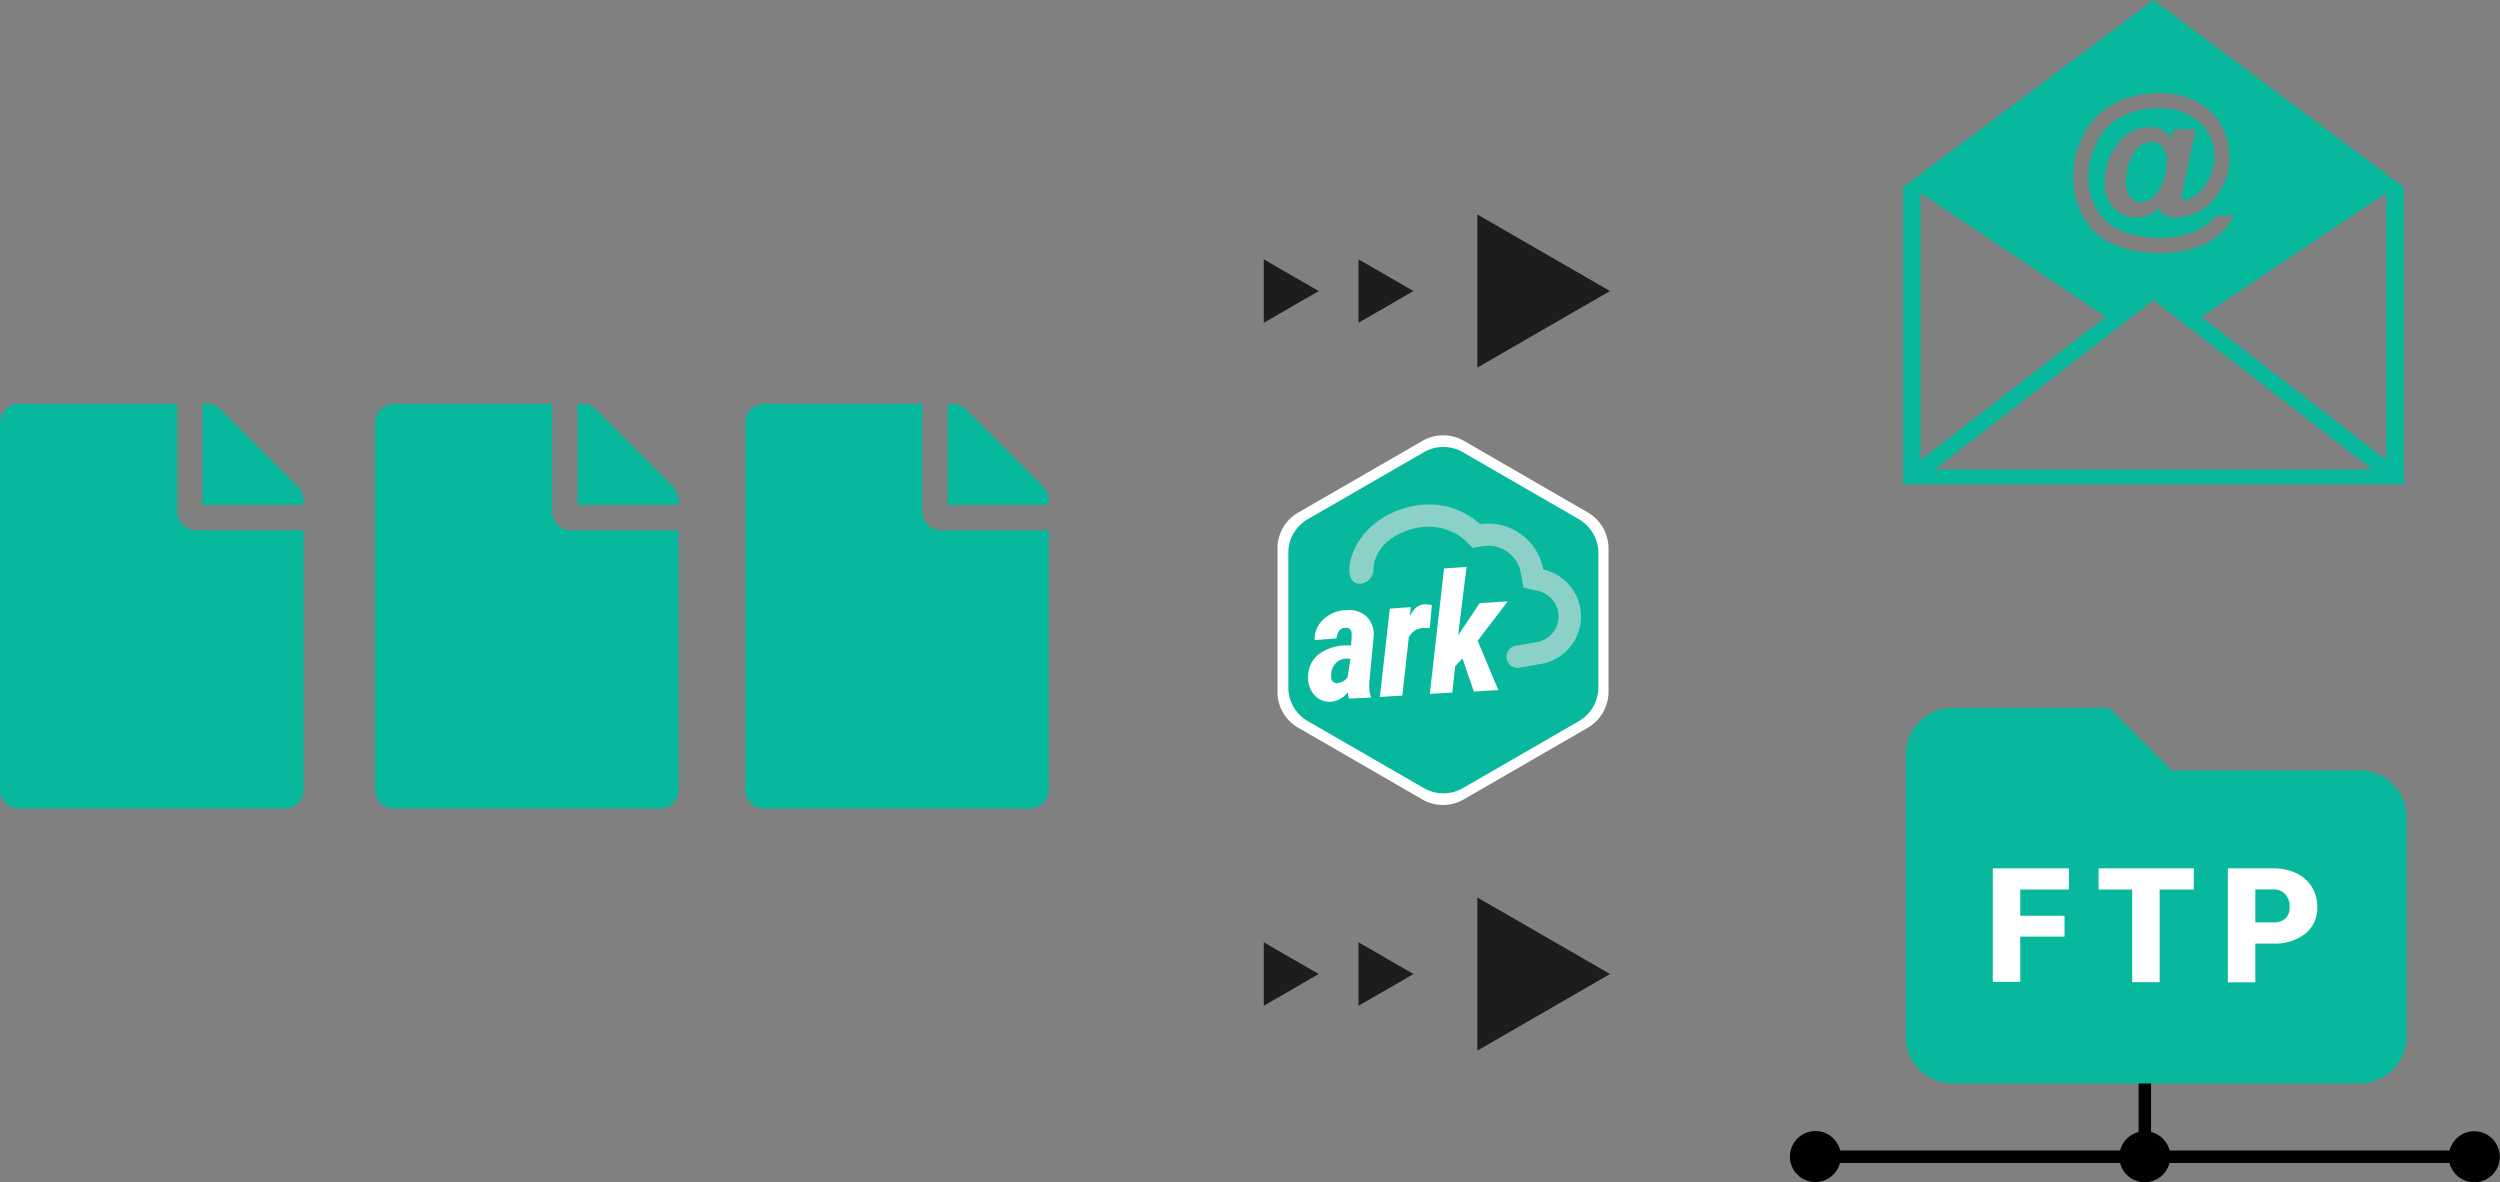 <svg xmlns="http://www.w3.org/2000/svg" viewBox="0 0 387.03 183.03"><rect x="0" y="0" width="387.03" height="183.03" fill="#808080" stroke="none"/><defs><style>.cls-1{fill:#08b89d;}.cls-2{fill:#1d1d1b;}.cls-3{fill:#010101;}.cls-4{fill:#fff;}.cls-5{fill:#8cd1c7;}</style></defs><title>share_email</title><g id="Layer_2" data-name="Layer 2"><g id="Layer_1-2" data-name="Layer 1"><path class="cls-1" d="M27.41,79.16V62.52H2.94A2.93,2.93,0,0,0,0,65.45v56.79a2.93,2.93,0,0,0,2.94,2.94H44.06A2.93,2.93,0,0,0,47,122.24V82.1H30.35A3,3,0,0,1,27.41,79.16ZM47,77.43v.75H31.33V62.52h.75a2.93,2.93,0,0,1,2.08.85l12,12A2.92,2.92,0,0,1,47,77.43Z"/><path class="cls-1" d="M85.48,79.16V62.52H61a2.93,2.93,0,0,0-2.94,2.93v56.79A2.93,2.93,0,0,0,61,125.18h41.12a2.93,2.93,0,0,0,2.94-2.94V82.1H88.41A2.94,2.94,0,0,1,85.48,79.16Zm19.58-1.73v.75H89.39V62.52h.75a2.93,2.93,0,0,1,2.08.85l12,12A2.92,2.92,0,0,1,105.06,77.43Z"/><path class="cls-1" d="M142.78,79.16V62.52H118.3a2.93,2.93,0,0,0-2.93,2.93v56.79a2.93,2.93,0,0,0,2.93,2.94h41.13a2.93,2.93,0,0,0,2.93-2.94V82.1H145.72A2.94,2.94,0,0,1,142.78,79.16Zm19.58-1.73v.75H146.7V62.52h.74a2.92,2.92,0,0,1,2.08.85l12,12A2.91,2.91,0,0,1,162.36,77.43Z"/><polygon class="cls-2" points="249.25 45.06 238.98 50.98 228.71 56.91 228.71 45.06 228.71 33.2 238.98 39.13 249.25 45.06"/><polygon class="cls-2" points="218.82 45.06 214.57 47.51 210.31 49.97 210.31 45.06 210.31 40.15 214.57 42.6 218.82 45.06"/><polygon class="cls-2" points="204.16 45.06 199.9 47.51 195.65 49.97 195.65 45.06 195.65 40.15 199.9 42.6 204.16 45.06"/><polygon class="cls-2" points="249.25 150.79 238.98 156.72 228.71 162.65 228.71 150.79 228.71 138.94 238.98 144.86 249.25 150.79"/><polygon class="cls-2" points="218.82 150.79 214.57 153.25 210.31 155.7 210.31 150.79 210.31 145.88 214.57 148.34 218.82 150.79"/><polygon class="cls-2" points="204.16 150.79 199.9 153.25 195.65 155.7 195.65 150.79 195.65 145.88 199.9 148.34 204.16 150.79"/><path class="cls-1" d="M333.39,0,294.61,29V75h77.55V29ZM322.66,20.66A11.2,11.2,0,0,1,327.35,16a14.35,14.35,0,0,1,6.81-1.58,12.83,12.83,0,0,1,5.78,1.26,9,9,0,0,1,3.86,3.59,10.21,10.21,0,0,1,1.34,5.09,9.61,9.61,0,0,1-2,5.95,7.85,7.85,0,0,1-6.52,3.35,2.86,2.86,0,0,1-1.61-.37,1.9,1.9,0,0,1-.72-1.1,4.88,4.88,0,0,1-3.5,1.48,4.74,4.74,0,0,1-3.55-1.47,5.45,5.45,0,0,1-1.42-3.93,9.64,9.64,0,0,1,1.7-5.54,6.19,6.19,0,0,1,5.29-3.05,3.71,3.71,0,0,1,3.39,1.76l.32-1.43h3.42l-2,9.24a7.92,7.92,0,0,0-.18,1.14.72.72,0,0,0,.14.48.46.46,0,0,0,.35.16,2.84,2.84,0,0,0,1.6-.75A7,7,0,0,0,342,27.64a7.72,7.72,0,0,0,.82-3.42,7,7,0,0,0-2.29-5.31,9.11,9.11,0,0,0-6.42-2.13,11.39,11.39,0,0,0-5.92,1.43,9,9,0,0,0-3.67,4,12.35,12.35,0,0,0-1.23,5.38,9.41,9.41,0,0,0,1.37,4.95,8.11,8.11,0,0,0,3.86,3.26,16.53,16.53,0,0,0,11,.16,8.2,8.2,0,0,0,3.58-2.57h2.73a9.43,9.43,0,0,1-3.95,4.11,15.17,15.17,0,0,1-7.45,1.69,17.27,17.27,0,0,1-7.35-1.43,9.68,9.68,0,0,1-4.61-4.24,12.65,12.65,0,0,1-1.5-6.11A13.78,13.78,0,0,1,322.66,20.66Zm-25.32,9.21L326,49.06,297.34,71.2Zm2.17,42.8,33.88-26.21,33.86,26.21Zm69.91-1.47-28.6-22.14,28.6-19.19V71.2ZM334.78,22.77a3.25,3.25,0,0,1,.69,2.23,9,9,0,0,1-.5,2.81,6.72,6.72,0,0,1-1.18,2.3,3.22,3.22,0,0,1-1,.81,2.75,2.75,0,0,1-1.37.36,2.09,2.09,0,0,1-1.65-.78,3.62,3.62,0,0,1-.66-2.4,9.86,9.86,0,0,1,.47-2.82A5.37,5.37,0,0,1,331,22.84a3,3,0,0,1,2.05-.86A2.14,2.14,0,0,1,334.78,22.77Z"/><rect class="cls-3" x="331.08" y="166.6" width="1.93" height="12.48"/><rect class="cls-3" x="281.01" y="178.11" width="102.08" height="1.93"/><path class="cls-3" d="M336,179.08a3.95,3.95,0,1,0-3.95,3.95A4,4,0,0,0,336,179.08Z"/><path class="cls-3" d="M387,179.08a3.95,3.95,0,1,0-3.94,3.95A3.94,3.94,0,0,0,387,179.08Z"/><path class="cls-3" d="M285,179.08A3.95,3.95,0,1,0,281,183,4,4,0,0,0,285,179.08Z"/><path class="cls-1" d="M365.28,119.28H336.21l-9.69-9.69H302.3a7.27,7.27,0,0,0-7.27,7.27v43.6a7.28,7.28,0,0,0,7.27,7.27h63a7.28,7.28,0,0,0,7.27-7.27V126.55A7.27,7.27,0,0,0,365.28,119.28Z"/><path class="cls-4" d="M319.61,145h-6.85v7h-4.25V134.43H320.3v3.28h-7.54v4.06h6.85Z"/><path class="cls-4" d="M339.63,137.71h-5.29v14.35h-4.25V137.71h-5.2v-3.28h14.74Z"/><path class="cls-4" d="M349.15,146.08v6H344.9V134.43h7a8.3,8.3,0,0,1,3.58.74,5.67,5.67,0,0,1,2.41,2.12,5.81,5.81,0,0,1,.86,3.12,5.12,5.12,0,0,1-1.85,4.13,7.71,7.71,0,0,1-5.07,1.54Zm0-3.28h2.78a2.66,2.66,0,0,0,1.89-.62,2.29,2.29,0,0,0,.64-1.74,2.85,2.85,0,0,0-.66-2,2.39,2.39,0,0,0-1.82-.75h-2.83Z"/><path class="cls-4" d="M245.83,79.34,226.65,68.26a6.41,6.41,0,0,0-6.45,0L201,79.34a6.38,6.38,0,0,0-3.23,5.59v22.16a6.36,6.36,0,0,0,3.23,5.58l19.17,11.08a6.41,6.41,0,0,0,6.45,0l19.18-11.08a6.48,6.48,0,0,0,3.22-5.58V84.93A6.5,6.5,0,0,0,245.83,79.34Z"/><path class="cls-1" d="M244.43,80.38,226.45,70a6,6,0,0,0-6,0l-18,10.38a6,6,0,0,0-3,5.24v20.77a6,6,0,0,0,3,5.24l18,10.39a6.05,6.05,0,0,0,6,0l18-10.39a6.08,6.08,0,0,0,3-5.24V85.62A6.09,6.09,0,0,0,244.43,80.38Z"/><path class="cls-5" d="M212.63,88c.14-2.71,2.49-5.51,7-6.32a8.58,8.58,0,0,1,7.22,2L228,84.81l1.63-.27a5.14,5.14,0,0,1,5.82,4.2l.41,2.25,2.26.5a4.11,4.11,0,0,1,3.11,3.21A4.06,4.06,0,0,1,238,99.39l-3.38.59a1.72,1.72,0,0,0,.58,3.39l3.39-.59a7.46,7.46,0,0,0,.32-14.63,8.66,8.66,0,0,0-9.76-7A11.86,11.86,0,0,0,219,78.3c-6.32,1.13-10.07,5.92-10.11,10.07,0,.55.27,2.08,1.71,2A2.23,2.23,0,0,0,212.63,88Z"/><path class="cls-4" d="M208.84,108.15a5.87,5.87,0,0,1-.18-1,3.67,3.67,0,0,1-2.57,1.49,3.2,3.2,0,0,1-2.58-1,3.87,3.87,0,0,1-1-2.75,4.39,4.39,0,0,1,1.49-3.48,7.1,7.1,0,0,1,4.16-1.49l1,0,.09-1.13v-.59c0-.72-.36-1.08-.95-1-.81,0-1.26.59-1.4,1.63l-3.38.27a4.16,4.16,0,0,1,1.4-3.25,5.35,5.35,0,0,1,3.57-1.4,4,4,0,0,1,3.16,1.08,3.91,3.91,0,0,1,1,3.16l-.67,7v.68a4.07,4.07,0,0,0,.27,1.54V108Zm-1.9-2.39a2.2,2.2,0,0,0,1.68-.9l.45-2.89-.77,0a2.41,2.41,0,0,0-1.58.77,2.54,2.54,0,0,0-.63,1.63v.49a.9.9,0,0,0,.22.63A.88.88,0,0,0,206.94,105.76Z"/><path class="cls-4" d="M221.35,97.23l-1.08,0a2.53,2.53,0,0,0-2.17,1.45l-1,9-3.48.22,1.54-13.68,3.25-.23-.18,1.49A3.9,3.9,0,0,1,219.32,94a2.15,2.15,0,0,1,1.26-.45,5.91,5.91,0,0,1,1.09.13Z"/><path class="cls-4" d="M226.41,101.92l-1.13,1.22-.45,4.07-3.48.22L223.56,88l3.48-.23-1.31,10.57.5-.72,2.84-4.25,4.34-.27-4.65,6.1,3.2,7.63-3.79.23Z"/></g></g></svg>